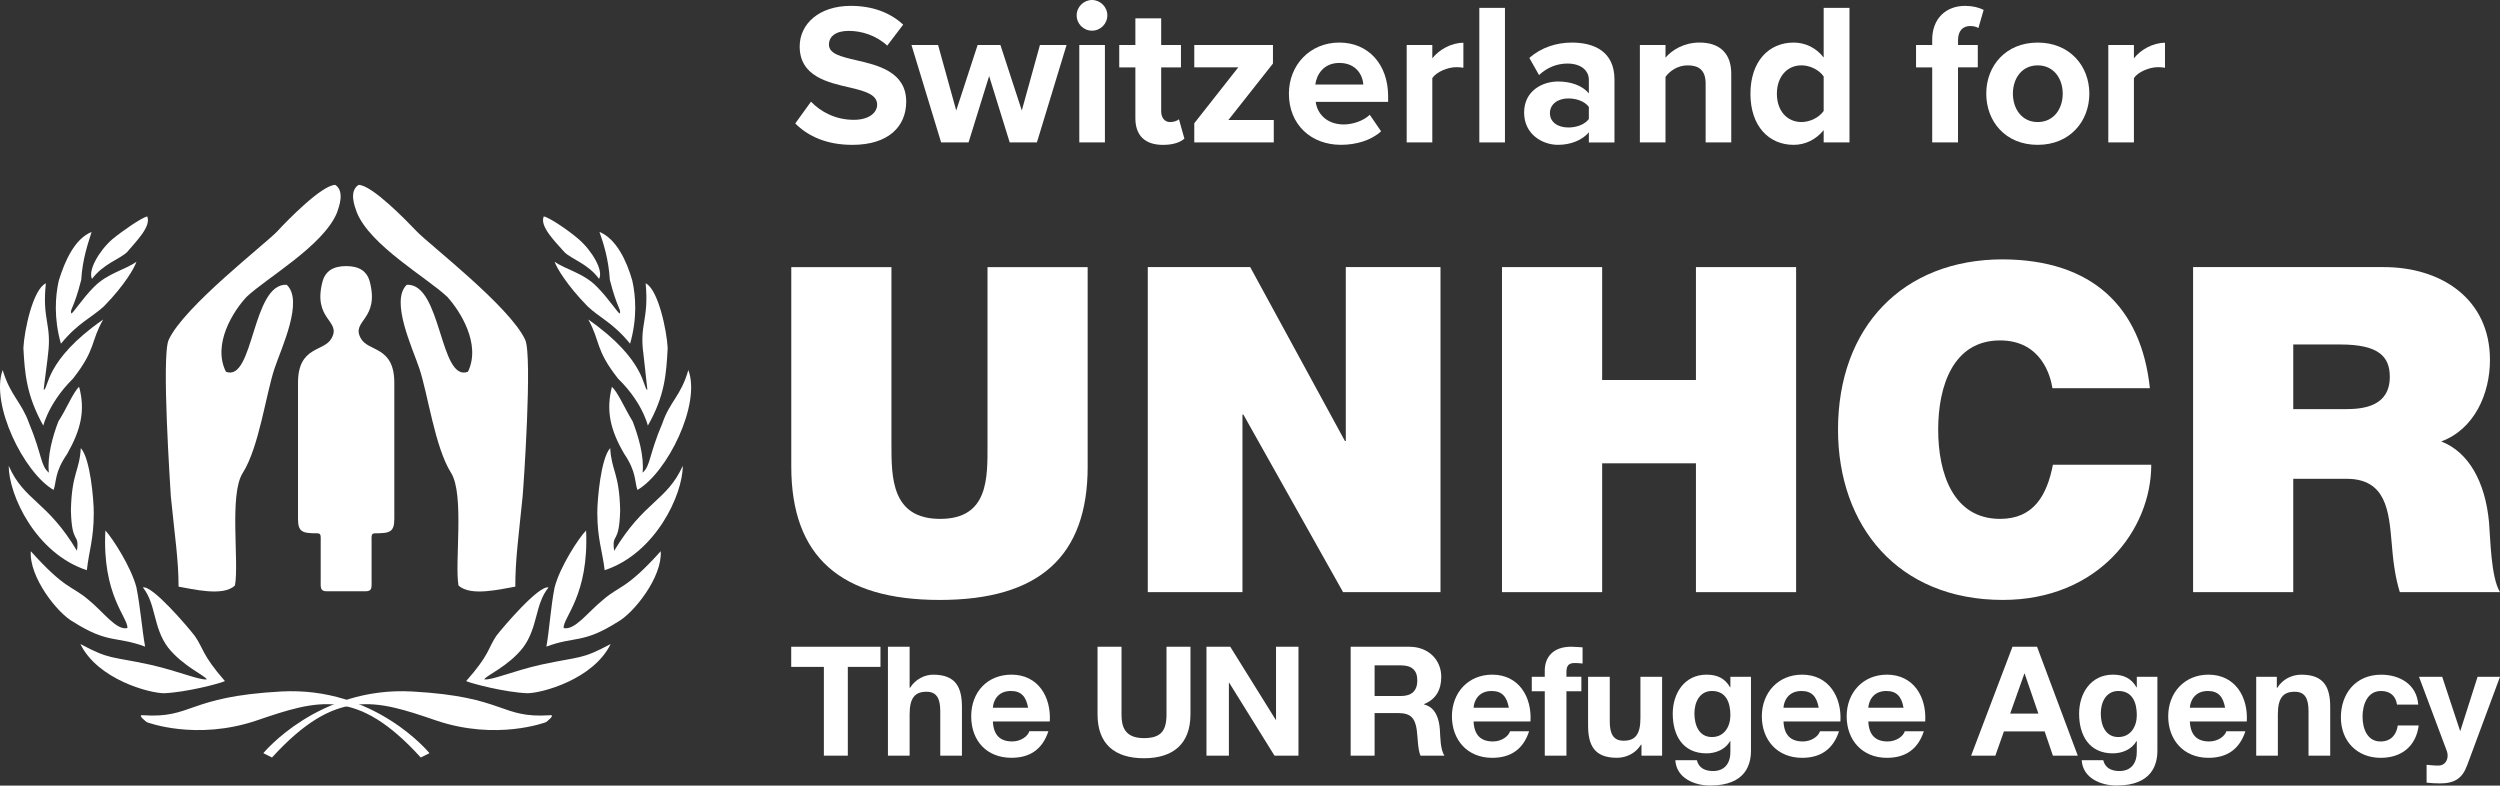 <?xml version="1.0" encoding="UTF-8"?><svg id="Layer_2" xmlns="http://www.w3.org/2000/svg" viewBox="0 0 1312.34 412.38"><rect x="0" y="0" width="1312.34" height="412.38" fill="#333333" stroke="none"/><defs><style>.cls-1{fill:#fff;stroke-width:0px;}</style></defs><g id="Layer_1-2"><path class="cls-1" d="m191.83,310.39c3.72,0,3.23-2.11,3.23-6.05v-19.18c0-3.96-.36-5.21,1.89-5.21,7.88,0,10.04-.73,10.04-7.75v-71.26c0-19.41-13.7-16.19-17.55-23.28-5.49-9.59,10.25-9.59,4.52-30.36-1.45-4.72-5.14-7.62-12.25-7.62s-10.82,2.9-12.27,7.62c-5.71,20.77,10.06,20.77,4.56,30.36-3.88,7.09-17.56,3.87-17.56,23.28v71.26c0,7.02,2.12,7.75,10.04,7.75,2.21,0,1.87,1.25,1.87,5.21v19.18c0,3.94-.47,6.05,3.26,6.05h20.21Z"/><path class="cls-1" d="m129.45,155.83c-7.01,7.46-18.08,24.87-10.85,39.32,14.69,5.66,13.57-46.56,31.89-45.67,9.05,8.38-2.71,33.02-6.35,43.85-4.52,13.38-8.12,41.39-16.72,54.94-7.21,11.32-1.81,46.82-4.08,59.03-6.08,6.09-22.6,1.79-29.61.65,0-14-1.83-25.07-4.06-47.46-.22-4.52-4.98-73.7-1.13-82.07,7.91-17.41,51.08-50.63,56.99-56.97,5.17-5.65,23.49-24.4,30.5-24.4,4.95,3.4,2.02,11.3.91,14.47-7.01,17.41-37.32,34.58-47.49,44.31"/><path class="cls-1" d="m234.8,155.83c6.77,7.46,17.87,24.87,10.84,39.32-14.91,5.66-13.77-46.56-32.11-45.67-8.8,8.38,2.94,33.02,6.57,43.85,4.52,13.38,8.15,41.39,16.71,54.94,7.04,11.32,1.81,46.82,3.85,59.03,6.35,6.09,22.61,1.79,29.84.65,0-14,1.6-25.07,3.85-47.46.44-4.52,5.2-73.7,1.36-82.07-7.91-17.41-51.08-50.63-56.96-56.97-5.41-5.65-23.52-24.4-30.54-24.4-5.17,3.4-2.02,11.3-.89,14.47,7.02,17.41,37.3,34.58,47.48,44.31"/><path class="cls-1" d="m66.66,132.39c-3.84,3.64-12.47,6.12-18.35,14.01-2.26-4.28,3.62-14.69,10.64-20.8,5.2-4.33,15.41-11.34,18.32-12.01,2.28,5.21-5.86,13.15-10.61,18.8"/><path class="cls-1" d="m54.64,160.71c-6.55,6.09-13.57,8.6-22.65,19.71-3.85-13.38-2.93-25.16-1.14-33.09,3.19-10.41,8.38-21.98,17.24-25.59-1.82,5.9-4.78,14.04-5.45,25.15-3.83,15.18-6.13,15.63-5.21,17.67.89,0,5.88-7.94,12-14.04,7.26-7.24,16.3-8.84,22.19-13.14-.88,2.93-6.09,12.22-16.98,23.33"/><path class="cls-1" d="m22.73,223.45c-8.84-15.86-9.75-27.42-10.45-40.79.47-9.27,5-30.79,11.79-33.95-2.04,19.46,3.19,21.27,1.13,37.36,0,.9-2.28,17.67-2.28,18.57,2.72-.45.24-15.42,31.26-36.93-6.77,11.78-3.62,15.41-15.86,31.04-14.25,14.04-16.29,27.84-15.59,24.69"/><path class="cls-1" d="m35.18,238.41c-6.58,9.51-5.45,14.26-7.04,18.78-15.65-9.05-33.29-45.05-26.74-62.95,4.09,13.58,9.75,16.53,13.83,27.85,7.02,16.99,5.91,22.19,10.42,26.05-.91-8.83,2.03-19.25,5.01-26.96,4.3-6.57,7.66-15.18,10.86-18.13,3.38,12.48.89,22.66-6.34,35.36"/><path class="cls-1" d="m49.22,269.21c0,13.81-2.51,19.94-3.63,30.11-26.96-8.82-41.02-39.63-41.02-54.8,8.17,18.57,20.17,18.33,35.83,44.62,1.35-9.98-2.74-2.51-3.18-21.3.44-19.71,4.53-20.4,5.19-32.62,5.01,5.43,6.81,27.19,6.81,33.98"/><path class="cls-1" d="m71.62,308.38c2.06,10.19,2.94,22.21,4.55,31.05-15.39-5.66-19.28-1.36-37.6-12.92-8.4-4.54-23.34-23.55-22.4-37.16,18.1,20.17,21.26,17.92,30.1,25.37,8.15,6.58,14.71,16.32,20.62,14.97.43-5.45-13.37-17.23-11.57-51.2,3.63,3.83,13.59,19.23,16.3,29.88"/><path class="cls-1" d="m102.21,333.77c4.75,6.79,3.63,9.73,15.87,23.77-2.97,1.35-20.39,5.89-31.97,6.36-7.66,0-34.86-7.25-43.91-25.83,15.62,8.37,15.86,6.34,36.68,10.87,14.96,3.4,25.6,8.15,29.69,7.7-.91-2.04-12.44-6.8-20.38-16.76-7.95-10.65-6.13-22.65-13.17-31.5,4.77-1.36,23.35,20.41,27.19,25.39"/><path class="cls-1" d="m296.33,132.39c3.63,3.64,12.46,6.12,18.13,14.01,2.48-4.28-3.61-14.69-10.65-20.8-4.95-4.33-15.17-11.34-18.37-12.01-2.25,5.21,5.9,13.15,10.88,18.8"/><path class="cls-1" d="m308.34,160.71c6.34,6.09,13.38,8.6,22.41,19.71,3.87-13.38,2.95-25.16,1.17-33.09-2.95-10.41-8.4-21.98-17.24-25.59,2.06,5.9,4.76,14.04,5.45,25.15,3.84,15.18,6.11,15.63,5.21,17.67-.9,0-5.89-7.94-12.02-14.04-7-7.24-16.09-8.84-22.18-13.14.91,2.93,6.34,12.22,17.21,23.33"/><path class="cls-1" d="m340.06,223.45c9.06-15.86,9.71-27.42,10.43-40.79-.48-9.27-5.01-30.79-11.56-33.95,1.81,19.46-3.4,21.27-1.14,37.36,0,.9,2.05,17.67,2.05,18.57-2.49-.45-.24-15.42-31.04-36.93,6.58,11.78,3.39,15.41,15.64,31.04,14.49,14.04,16.3,27.84,15.63,24.69"/><path class="cls-1" d="m327.8,238.41c6.37,9.51,5.23,14.26,6.81,18.78,15.64-9.05,33.51-45.05,26.72-62.95-3.85,13.58-9.73,16.53-13.58,27.85-7.24,16.99-6.13,22.19-10.43,26.05.9-8.83-2.27-19.25-5.22-26.96-4.07-6.57-7.68-15.18-10.88-18.13-3.17,12.48-.91,22.66,6.56,35.36"/><path class="cls-1" d="m313.55,269.21c0,13.81,2.7,19.94,3.85,30.11,26.75-8.82,41.01-39.63,41.01-54.8-8.4,18.57-20.18,18.33-36.02,44.62-1.37-9.98,2.7-2.51,3.15-21.3-.46-19.71-4.52-20.4-5.22-32.62-4.95,5.43-6.78,27.19-6.78,33.98"/><path class="cls-1" d="m291.13,308.38c-2.05,10.19-2.72,22.21-4.31,31.05,15.18-5.66,19.03-1.36,37.36-12.92,8.39-4.54,23.57-23.55,22.66-37.16-18.12,20.17-21.51,17.92-30.1,25.37-8.18,6.58-14.97,16.32-20.87,14.97-.44-5.45,13.36-17.23,11.79-51.2-3.86,3.83-13.83,19.23-16.53,29.88"/><path class="cls-1" d="m260.54,333.77c-4.54,6.79-3.42,9.73-15.85,23.77,3.16,1.35,20.39,5.89,32.17,6.36,7.47,0,34.65-7.25,43.69-25.83-15.6,8.37-15.85,6.34-36.67,10.87-14.96,3.4-25.38,8.15-29.67,7.7.89-2.04,12.65-6.8,20.39-16.76,7.91-10.65,6.11-22.65,13.34-31.5-4.96-1.36-23.53,20.41-27.41,25.39"/><path class="cls-1" d="m142.76,397.63l-4.54-2.26s28.8-35.11,78.15-32.38c49.38,2.72,45.99,14.28,72.48,12.45,2.95-.22-2.26,3.65-2.26,3.65,0,0-25.83,9.93-57.76-.92-31.72-10.87-52.34-17.45-86.07,19.48"/><path class="cls-1" d="m220.89,397.63l4.56-2.26s-28.55-35.11-77.92-32.38c-49.61,2.72-46.21,14.28-72.71,12.45-2.95-.22,2.25,3.65,2.25,3.65,0,0,25.81,9.93,57.76-.92,31.92-10.87,52.55-17.45,86.05,19.48"/><path class="cls-1" d="m570.96,244.89c0,47.32-25.56,70.04-77.66,70.04s-77.93-22.71-77.93-70.04v-104.67h52.58v92.96c0,17.44,0,39.2,25.58,39.2s24.85-21.77,24.85-39.2v-92.96h52.57v104.67Z"/><polygon class="cls-1" points="602.51 140.21 656.28 140.21 706 231.5 706.46 231.5 706.46 140.21 756.17 140.21 756.17 310.84 705.03 310.84 652.7 217.64 652.21 217.64 652.21 310.84 602.51 310.84 602.51 140.21"/><polygon class="cls-1" points="788.45 140.21 841.03 140.21 841.03 199.48 890.26 199.48 890.26 140.21 942.84 140.21 942.84 310.84 890.26 310.84 890.26 243.21 841.03 243.21 841.03 310.84 788.45 310.84 788.45 140.21"/><path class="cls-1" d="m1077.4,203.79c-.96-6.22-5.74-25.09-27.5-25.09-24.61,0-32.48,23.88-32.48,46.83s7.87,46.85,32.48,46.85c17.7,0,24.63-12.43,27.75-28.44h51.62c0,34.41-27.97,70.98-77.91,70.98-55.2,0-86.52-38.96-86.52-89.39,0-53.78,33.95-89.38,86.52-89.38,46.83.23,72.66,24.85,77.19,67.64h-51.13Z"/><path class="cls-1" d="m1151.23,310.84h52.58v-59.5h27.99c20.78,0,22.21,16.97,23.64,33.23.71,8.84,1.66,17.68,4.31,26.27h52.59c-4.8-7.88-5.02-28.18-5.75-36.55-1.91-21.28-10.75-37.05-25.1-42.55,17.45-6.46,25.58-25.09,25.58-42.78,0-32.28-25.83-48.75-55.69-48.75h-100.15v170.62Zm52.58-130.01h24.63c20.08,0,26.05,6.21,26.05,16.98,0,15.27-13.4,16.96-23.18,16.96h-27.5v-33.95Z"/><polygon class="cls-1" points="432.48 350.07 415.34 350.07 415.34 339.5 462.19 339.5 462.19 350.07 445.05 350.07 445.05 396.67 432.48 396.67 432.48 350.07"/><path class="cls-1" d="m466.11,339.5h11.38v21.54h.23c2.9-4.64,7.86-6.88,12.1-6.88,12.08,0,15.14,6.81,15.14,17.05v25.47h-11.38v-23.39c0-6.81-1.99-10.17-7.27-10.17-6.17,0-8.82,3.44-8.82,11.85v21.7h-11.38v-57.18Z"/><path class="cls-1" d="m539.69,371.52c-1.04-5.76-3.52-8.8-9.05-8.8-7.2,0-9.29,5.61-9.44,8.8h18.49Zm-18.49,7.2c.32,7.21,3.84,10.49,10.16,10.49,4.58,0,8.25-2.79,8.97-5.36h10.01c-3.2,9.78-10.01,13.94-19.38,13.94-13.04,0-21.14-8.97-21.14-21.78s8.58-21.86,21.14-21.86c14.09,0,20.9,11.84,20.11,24.57h-29.88Z"/><path class="cls-1" d="m624.91,375.06c0,15.45-9.13,22.97-24.42,22.97s-24.35-7.44-24.35-22.97v-35.56h12.58v35.56c0,6.24,1.6,12.41,11.77,12.41,8.97,0,11.85-3.93,11.85-12.41v-35.56h12.58v35.56Z"/><polygon class="cls-1" points="633.32 339.5 645.81 339.5 669.68 377.86 669.83 377.86 669.83 339.5 681.61 339.5 681.61 396.67 669.03 396.67 645.25 358.4 645.09 358.4 645.09 396.67 633.32 396.67 633.32 339.5"/><path class="cls-1" d="m709,396.68h12.58v-22.35h12.57c6.32,0,8.65,2.65,9.53,8.65.64,4.57.48,10.1,2,13.71h12.58c-2.24-3.22-2.16-9.95-2.41-13.54-.4-5.77-2.15-11.77-8.32-13.37v-.16c6.32-2.56,9.04-7.62,9.04-14.33,0-8.64-6.48-15.78-16.73-15.78h-30.83v57.18Zm12.58-47.41h13.77c5.6,0,8.65,2.41,8.65,7.93s-3.05,8.17-8.65,8.17h-13.77v-16.09Z"/><path class="cls-1" d="m803.4,378.73c.81-12.73-6-24.58-20.09-24.58-12.58,0-21.14,9.45-21.14,21.86s8.09,21.8,21.14,21.8c9.37,0,16.17-4.17,19.38-13.95h-10.01c-.73,2.57-4.41,5.36-8.96,5.36-6.33,0-9.86-3.28-10.18-10.49h29.86Zm-29.86-7.2c.16-3.19,2.24-8.8,9.45-8.8,5.53,0,8.01,3.03,9.06,8.8h-18.51Z"/><path class="cls-1" d="m810.9,362.87h-6.81v-7.6h6.81v-3.2c0-7.29,4.56-12.58,13.85-12.58,2,0,4.08.25,6,.32v8.5c-1.35-.17-2.72-.26-4.16-.26-3.03,0-4.31,1.29-4.31,4.73v2.48h7.84v7.6h-7.84v33.81h-11.37v-33.81Z"/><path class="cls-1" d="m872.49,396.68h-10.82v-5.78h-.24c-2.88,4.64-7.84,6.89-12.65,6.89-12.08,0-15.14-6.81-15.14-17.06v-25.46h11.38v23.38c0,6.81,2,10.18,7.29,10.18,6.17,0,8.81-3.44,8.81-11.85v-21.7h11.38v41.41Z"/><path class="cls-1" d="m919.16,355.27h-10.82v5.53h-.15c-2.72-4.81-6.88-6.65-12.34-6.65-11.61,0-17.77,9.77-17.77,20.49,0,11.37,5.28,20.82,17.7,20.82,4.96,0,9.93-2.09,12.41-6.41h.15v5.45c.09,5.92-2.8,10.24-9.12,10.24-4,0-7.44-1.45-8.49-5.69h-11.29c.55,9.45,10.08,13.3,18.26,13.3,19.05,0,21.45-11.54,21.45-18.35v-38.75Zm-20.5,31.63c-6.96,0-9.2-6.48-9.2-12.41s2.79-11.77,9.2-11.77c7.37,0,9.68,6,9.68,12.73,0,5.92-3.19,11.45-9.68,11.45"/><path class="cls-1" d="m966.09,378.73c.8-12.73-6.01-24.58-20.1-24.58-12.57,0-21.14,9.45-21.14,21.86s8.09,21.8,21.14,21.8c9.37,0,16.18-4.17,19.38-13.95h-10c-.73,2.57-4.41,5.36-8.98,5.36-6.32,0-9.85-3.28-10.16-10.49h29.87Zm-29.87-7.2c.15-3.19,2.24-8.8,9.44-8.8,5.53,0,8.01,3.03,9.05,8.8h-18.49Z"/><path class="cls-1" d="m1010.61,378.73c.8-12.73-6-24.58-20.09-24.58-12.58,0-21.14,9.45-21.14,21.86s8.08,21.8,21.14,21.8c9.37,0,16.17-4.17,19.38-13.95h-10.01c-.72,2.57-4.41,5.36-8.98,5.36-6.32,0-9.85-3.28-10.16-10.49h29.86Zm-29.86-7.2c.16-3.19,2.24-8.8,9.45-8.8,5.53,0,8.01,3.03,9.04,8.8h-18.49Z"/><path class="cls-1" d="m1034.71,396.68h12.72l4.5-12.74h21.38l4.33,12.74h13.06l-21.39-57.18h-12.89l-21.71,57.18Zm27.95-43.09h.15l7.21,20.99h-14.81l7.45-20.99Z"/><path class="cls-1" d="m1132.49,355.27h-10.8v5.53h-.17c-2.72-4.81-6.89-6.65-12.33-6.65-11.62,0-17.79,9.77-17.79,20.49,0,11.37,5.29,20.82,17.7,20.82,4.97,0,9.94-2.09,12.41-6.41h.17v5.45c.07,5.92-2.81,10.24-9.13,10.24-4,0-7.45-1.45-8.49-5.69h-11.3c.57,9.45,10.11,13.3,18.27,13.3,19.05,0,21.46-11.54,21.46-18.35v-38.75Zm-20.5,31.63c-6.96,0-9.21-6.48-9.21-12.41s2.8-11.77,9.21-11.77c7.37,0,9.7,6,9.7,12.73,0,5.92-3.21,11.45-9.7,11.45"/><path class="cls-1" d="m1179.41,378.73c.8-12.73-6-24.58-20.1-24.58-12.58,0-21.14,9.45-21.14,21.86s8.08,21.8,21.14,21.8c9.37,0,16.18-4.17,19.38-13.95h-10c-.73,2.57-4.41,5.36-8.98,5.36-6.32,0-9.85-3.28-10.17-10.49h29.87Zm-29.87-7.2c.15-3.19,2.25-8.8,9.45-8.8,5.53,0,8.01,3.03,9.05,8.8h-18.5Z"/><path class="cls-1" d="m1184.37,355.27h10.81v5.77h.25c2.88-4.65,7.84-6.88,12.64-6.88,12.08,0,15.14,6.81,15.14,17.05v25.47h-11.38v-23.39c0-6.81-1.99-10.17-7.28-10.17-6.17,0-8.82,3.44-8.82,11.85v21.71h-11.37v-41.41Z"/><path class="cls-1" d="m1258.28,369.85c-.71-4.64-3.68-7.12-8.4-7.12-7.29,0-9.69,7.35-9.69,13.45s2.33,13.05,9.45,13.05c5.28,0,8.33-3.36,9.04-8.41h10.98c-1.44,10.98-9.05,16.99-19.94,16.99-12.49,0-20.91-8.82-20.91-21.22s7.68-22.42,21.14-22.42c9.77,0,18.74,5.13,19.46,15.7h-11.13Z"/><path class="cls-1" d="m1295.04,401.87c-2.49,6.65-6.41,9.37-14.26,9.37-2.32,0-4.64-.16-6.97-.4v-9.37c2.17.17,4.4.49,6.65.4,3.92-.4,5.21-4.47,3.92-7.76l-14.56-38.84h12.18l9.37,28.35h.16l9.04-28.35h11.77l-17.3,46.6Z"/><path class="cls-1" d="m425.72,53.37c4.97,5.19,12.71,9.53,22.45,9.53,8.25,0,12.28-3.92,12.28-7.94,0-5.29-6.14-7.09-14.29-9-11.54-2.65-26.38-5.83-26.38-21.6,0-11.76,10.17-21.28,26.8-21.28,11.22,0,20.55,3.39,27.53,9.85l-8.36,11.01c-5.72-5.29-13.35-7.73-20.23-7.73s-10.37,2.96-10.37,7.2c0,4.76,5.93,6.25,14.08,8.15,11.65,2.65,26.47,6.14,26.47,21.82,0,12.92-9.21,22.66-28.27,22.66-13.55,0-23.3-4.55-29.97-11.23l8.26-11.44Z"/><path class="cls-1" d="m530.03,74.76l-10.8-34.84-10.8,34.84h-14.4l-15.57-51.15h13.97l9.53,34.41,11.23-34.41h11.96l11.23,34.41,9.52-34.41h13.98l-15.57,51.15h-14.3Z"/><path class="cls-1" d="m565.18,8.05c0-4.45,3.71-8.05,8.05-8.05s8.05,3.6,8.05,8.05-3.59,8.05-8.05,8.05-8.05-3.6-8.05-8.05Zm1.38,66.71V23.61h13.45v51.15h-13.45Z"/><path class="cls-1" d="m596,62.05v-26.68h-8.47v-11.75h8.47v-13.98h13.55v13.98h10.38v11.75h-10.38v23.09c0,3.18,1.7,5.62,4.66,5.62,2.01,0,3.93-.74,4.67-1.48l2.85,10.17c-2.01,1.8-5.61,3.28-11.22,3.28-9.42,0-14.51-4.87-14.51-13.98Z"/><path class="cls-1" d="m626.92,74.76v-10.06l23.09-29.34h-23.09v-11.75h41.3v9.74l-23.4,29.65h23.83v11.75h-41.73Z"/><path class="cls-1" d="m703.06,22.34c15.24,0,25.62,11.44,25.62,28.17v2.96h-38.02c.85,6.46,6.04,11.86,14.72,11.86,4.77,0,10.38-1.91,13.66-5.08l5.94,8.68c-5.2,4.77-13.13,7.09-21.07,7.09-15.57,0-27.32-10.48-27.32-26.89,0-14.83,10.91-26.79,26.47-26.79Zm-12.6,22.03h25.2c-.31-4.87-3.7-11.33-12.6-11.33-8.37,0-11.96,6.25-12.6,11.33Z"/><path class="cls-1" d="m738.42,74.76V23.61h13.45v6.99c3.6-4.55,9.96-8.15,16.31-8.15v13.13c-.95-.21-2.22-.32-3.7-.32-4.45,0-10.38,2.43-12.61,5.72v33.78h-13.45Z"/><path class="cls-1" d="m776.55,74.76V4.13h13.45v70.63h-13.45Z"/><path class="cls-1" d="m834.05,74.76v-5.29c-3.5,4.13-9.53,6.56-16.2,6.56-8.15,0-17.79-5.5-17.79-16.94s9.64-16.31,17.79-16.31c6.78,0,12.81,2.12,16.2,6.25v-7.09c0-5.19-4.45-8.58-11.23-8.58-5.5,0-10.59,2.01-14.93,6.04l-5.08-9c6.25-5.51,14.3-8.05,22.34-8.05,11.65,0,22.34,4.66,22.34,19.38v33.04h-13.45Zm0-18.64c-2.23-2.96-6.46-4.45-10.8-4.45-5.29,0-9.64,2.86-9.64,7.73s4.35,7.52,9.64,7.52c4.34,0,8.57-1.48,10.8-4.45v-6.35Z"/><path class="cls-1" d="m895.35,74.76v-30.92c0-7.09-3.7-9.53-9.42-9.53-5.29,0-9.42,2.97-11.65,6.04v34.41h-13.45V23.61h13.45v6.67c3.28-3.92,9.53-7.94,17.9-7.94,11.22,0,16.62,6.35,16.62,16.31v36.11h-13.45Z"/><path class="cls-1" d="m957.31,74.76v-6.46c-4.02,4.98-9.64,7.73-15.77,7.73-12.92,0-22.67-9.74-22.67-26.79s9.64-26.89,22.67-26.89c6.04,0,11.75,2.65,15.77,7.84V4.13h13.55v70.63h-13.55Zm0-34.63c-2.32-3.39-7.09-5.83-11.65-5.83-7.62,0-12.91,6.04-12.91,14.93s5.29,14.83,12.91,14.83c4.56,0,9.33-2.44,11.65-5.83v-18.11Z"/><path class="cls-1" d="m1027.83,35.37v39.39h-13.55v-39.39h-8.48v-11.75h8.48v-2.75c0-11.12,7.2-17.79,17.26-17.79,3.82,0,7.31.84,9.75,2.11l-2.75,9.53c-1.16-.74-2.75-1.06-4.35-1.06-3.81,0-6.35,2.54-6.35,7.41v2.54h10.37v11.75h-10.37Z"/><path class="cls-1" d="m1042.66,49.14c0-14.51,10.17-26.79,27-26.79s27.11,12.28,27.11,26.79-10.17,26.89-27.11,26.89-27-12.28-27-26.89Zm40.14,0c0-7.94-4.77-14.83-13.13-14.83s-13.03,6.88-13.03,14.83,4.67,14.93,13.03,14.93,13.13-6.88,13.13-14.93Z"/><path class="cls-1" d="m1106.72,74.76V23.61h13.45v6.99c3.6-4.55,9.96-8.15,16.31-8.15v13.13c-.95-.21-2.22-.32-3.7-.32-4.45,0-10.38,2.43-12.61,5.72v33.78h-13.45Z"/></g></svg>